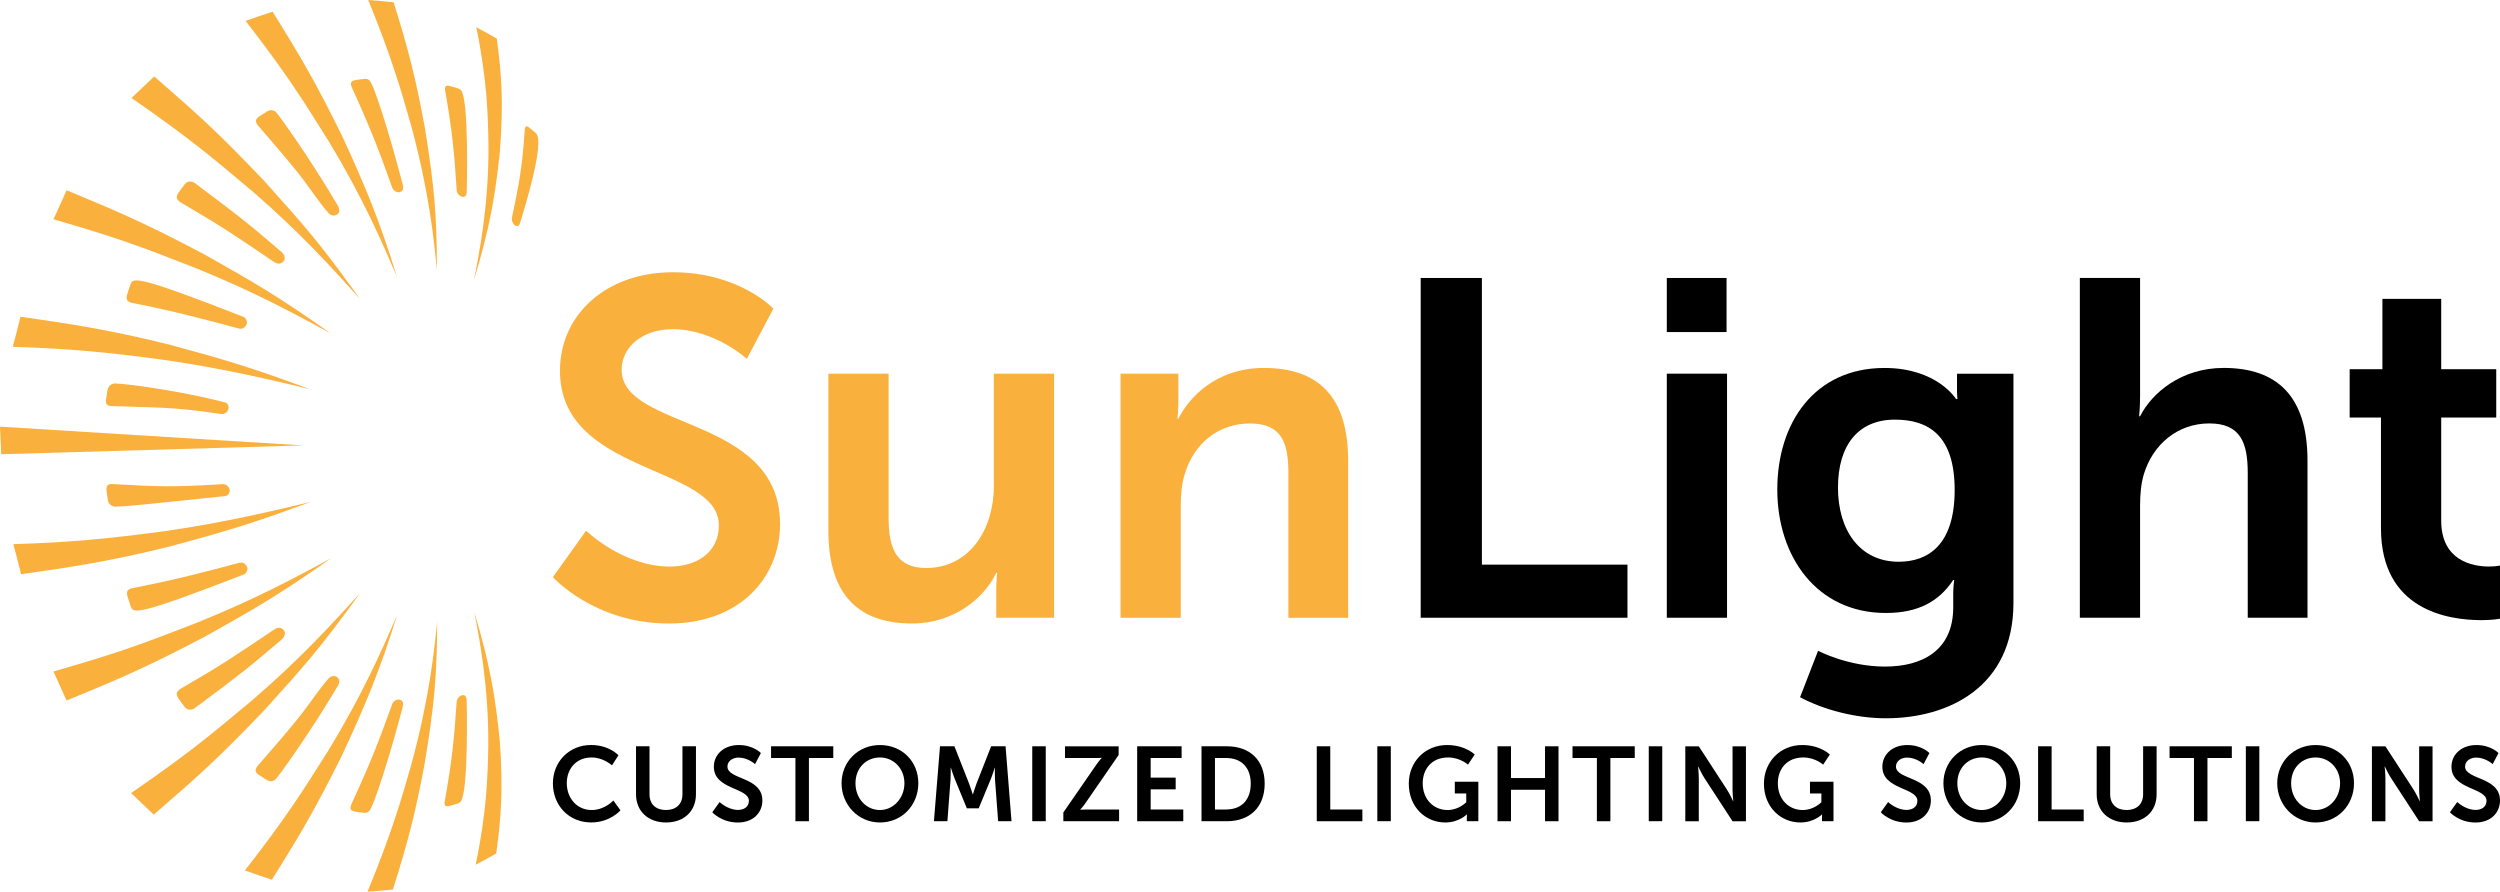 <svg width="157" height="56" viewBox="0 0 157 56" fill="none" xmlns="http://www.w3.org/2000/svg">
<g clip-path="url(#clip0_1_1390)">
<path d="M20.784 35.062C18.44 36.326 16.017 37.632 12.366 39.106C8.786 40.496 7.457 40.992 3.359 42.169L3.772 43.083L4.18 43.994C7.321 42.7 9.05 41.987 12.842 39.994C15.795 38.342 17.423 37.431 20.784 35.063V35.062Z" fill="#FAB03D"/>
<path d="M15.263 19.889C8.481 17.232 8.375 17.459 8.201 17.837L8.084 18.186C7.928 18.637 7.835 18.909 8.25 19.012C10.976 19.545 13.19 20.143 14.971 20.625C15.081 20.652 15.163 20.657 15.268 20.61C15.273 20.608 15.727 20.361 15.378 19.954C15.333 19.921 15.322 19.916 15.266 19.891H15.263V19.889Z" fill="#FAB03D"/>
<path d="M19.468 24.444C15.73 23.059 14.106 22.584 10.739 21.671C6.876 20.699 4.333 20.328 1.287 19.891L1.05 20.839L0.802 21.779C4.452 21.896 6.801 22.127 10.426 22.617C14.16 23.162 17.355 23.933 19.468 24.444Z" fill="#FAB03D"/>
<path d="M15.002 35.35C13.22 35.827 11.004 36.418 8.275 36.943C7.858 37.042 7.951 37.315 8.105 37.766L8.222 38.116C8.394 38.494 8.499 38.723 15.291 36.084H15.294C15.35 36.058 15.361 36.053 15.406 36.02C15.757 35.612 15.305 35.366 15.3 35.364C15.196 35.319 15.112 35.324 15.002 35.348V35.35Z" fill="#FAB03D"/>
<path d="M13.967 30.404C10.82 30.6 9.955 30.565 7.044 30.397C6.621 30.385 6.663 30.652 6.729 31.095L6.778 31.439C6.871 31.804 7.193 31.818 7.258 31.818C8.028 31.808 10.228 31.556 14.101 31.159H14.104C14.232 31.142 14.272 31.11 14.332 31.061C14.589 30.706 14.239 30.479 14.235 30.476C14.158 30.427 14.086 30.395 13.969 30.402L13.967 30.404Z" fill="#FAB03D"/>
<path d="M19.506 31.52C17.393 32.028 14.199 32.797 10.463 33.341C6.839 33.829 4.487 34.058 0.839 34.173L1.087 35.114L1.322 36.062C4.368 35.626 6.911 35.258 10.776 34.289C14.144 33.378 15.767 32.904 19.506 31.521V31.52Z" fill="#FAB03D"/>
<path d="M14.041 25.248C11.386 24.558 8.021 24.106 7.249 24.082C7.186 24.08 6.864 24.087 6.761 24.451L6.703 24.795C6.624 25.238 6.577 25.482 7 25.5C9.609 25.608 10.752 25.521 13.89 26.002C14.004 26.019 14.079 25.982 14.158 25.935C14.162 25.933 14.517 25.711 14.27 25.351C14.211 25.302 14.174 25.271 14.044 25.25H14.041V25.248Z" fill="#FAB03D"/>
<path d="M24.621 11.745C24.663 11.943 24.933 12.16 25.167 12.043C25.339 11.957 25.323 11.796 25.308 11.655V11.651C24.467 8.403 23.464 5.254 23.2 5.042C23.09 4.967 23.009 4.943 22.895 4.951L22.58 4.992C22.157 5.047 21.941 5.075 22.078 5.453C23.399 8.359 23.781 9.42 24.619 11.747L24.621 11.745Z" fill="#FAB03D"/>
<path d="M27.436 16.973C27.44 13.585 27.282 11.735 26.675 7.981C26.095 4.876 25.675 3.193 24.719 0.142L23.935 0.068L23.125 0C24.627 3.665 25.264 5.925 25.827 7.92C26.971 12.13 27.263 15.16 27.436 16.971V16.973Z" fill="#FAB03D"/>
<path d="M20.753 20.93C17.4 18.552 15.777 17.636 12.83 15.976C9.045 13.971 7.319 13.253 4.184 11.948L3.774 12.857L3.359 13.77C7.452 14.959 8.779 15.461 12.354 16.861C15.998 18.346 18.416 19.66 20.754 20.93H20.753Z" fill="#FAB03D"/>
<path d="M24.926 17.377C23.814 13.789 22.967 11.758 21.493 8.555C19.869 5.25 18.872 3.544 17.117 0.733L16.278 1.016L15.422 1.313C17.882 4.476 19.007 6.245 20.639 8.869C22.788 12.405 24.024 15.279 24.926 17.375V17.377Z" fill="#FAB03D"/>
<path d="M12.2 11.469C11.97 11.35 11.779 11.378 11.615 11.553L11.394 11.847C11.093 12.245 10.955 12.427 11.307 12.688C13.947 14.24 14.386 14.538 17.244 16.475C17.244 16.475 17.245 16.475 17.246 16.477C17.383 16.54 17.523 16.606 17.691 16.508C17.78 16.456 18.043 16.258 17.738 15.872C17.738 15.872 17.736 15.872 17.735 15.872C15.454 13.912 15.02 13.586 12.2 11.469Z" fill="#FAB03D"/>
<path d="M22.594 18.755C20.177 15.382 19.23 14.295 16.6 11.371C13.675 8.303 12.611 7.35 9.686 4.801L8.975 5.472L8.259 6.153C11.865 8.653 13.29 9.854 15.876 12.034C18.852 14.611 20.84 16.812 22.592 18.755H22.594Z" fill="#FAB03D"/>
<path d="M17.29 6.999C17.119 6.899 16.985 6.892 16.828 6.969L16.53 7.151C16.131 7.394 15.932 7.516 16.185 7.864C17.078 8.897 18.277 10.268 19.095 11.349C19.555 11.959 20.117 12.805 20.632 13.38C20.854 13.63 21.113 13.518 21.185 13.459C21.379 13.303 21.302 13.109 21.248 12.968C19.511 10.004 17.449 7.114 17.292 6.999H17.29Z" fill="#FAB03D"/>
<path d="M0 26.794L0.077 28.526L19.02 27.972L0 26.794Z" fill="#FAB03D"/>
<path d="M29.782 38.431C30.102 40.067 30.697 43.111 30.664 46.875C30.627 48.674 30.582 50.914 29.871 54.308L30.529 53.953L31.163 53.599C31.476 51.342 31.606 49.542 31.384 46.496C31.114 43.814 30.78 41.735 29.784 38.432L29.782 38.431Z" fill="#FAB03D"/>
<path d="M28.782 5.556L28.497 5.469C28.11 5.352 27.918 5.292 27.949 5.651C28.415 8.315 28.528 9.6 28.677 11.901C28.662 12.167 28.984 12.476 29.199 12.329C29.279 12.275 29.293 12.179 29.309 12.086C29.311 12.025 29.474 6.165 28.936 5.647C28.866 5.591 28.849 5.581 28.78 5.556H28.782Z" fill="#FAB03D"/>
<path d="M30.568 2.068L29.911 1.712C30.61 5.107 30.647 7.345 30.676 9.146C30.696 12.908 30.088 15.952 29.762 17.587C30.771 14.288 31.112 12.209 31.392 9.529C31.627 6.483 31.504 4.682 31.2 2.425L30.568 2.068Z" fill="#FAB03D"/>
<path d="M33.654 8.364L33.44 8.179C33.148 7.932 33.001 7.808 32.959 8.112C32.812 10.252 32.654 11.333 32.159 13.614C32.148 13.686 32.143 13.732 32.143 13.754C32.152 14.052 32.418 14.302 32.576 14.158C32.609 14.129 32.632 14.074 32.649 14.034C33.017 12.866 34.179 9.015 33.691 8.401C33.68 8.389 33.664 8.375 33.652 8.362L33.654 8.364Z" fill="#FAB03D"/>
<path d="M17.26 39.504C17.26 39.504 17.26 39.504 17.259 39.506C14.393 41.434 13.954 41.732 11.307 43.275C10.955 43.536 11.091 43.718 11.391 44.118L11.61 44.412C11.772 44.587 11.965 44.615 12.194 44.498C15.023 42.389 15.457 42.067 17.747 40.113C17.747 40.113 17.749 40.113 17.749 40.111C18.057 39.726 17.794 39.527 17.705 39.474C17.537 39.375 17.397 39.441 17.26 39.502V39.504Z" fill="#FAB03D"/>
<path d="M29.306 43.931C29.292 43.838 29.278 43.742 29.197 43.688C28.982 43.539 28.66 43.849 28.674 44.115C28.518 46.414 28.399 47.701 27.923 50.363C27.89 50.72 28.084 50.662 28.469 50.547L28.754 50.459C28.823 50.433 28.838 50.425 28.908 50.369C29.449 49.853 29.307 43.99 29.306 43.931Z" fill="#FAB03D"/>
<path d="M22.615 37.244C20.854 39.181 18.858 41.377 15.872 43.945C13.278 46.118 11.849 47.314 8.233 49.804L8.945 50.486L9.654 51.159C12.59 48.617 13.658 47.669 16.593 44.609C19.233 41.693 20.184 40.611 22.613 37.245L22.615 37.244Z" fill="#FAB03D"/>
<path d="M23.077 56L23.888 55.934L24.672 55.864C25.638 52.816 26.065 51.133 26.657 48.029C27.279 44.277 27.443 42.429 27.454 39.039C27.271 40.849 26.967 43.879 25.81 48.087C25.241 50.08 24.593 52.339 23.079 55.998L23.077 56Z" fill="#FAB03D"/>
<path d="M20.634 42.611C20.117 43.184 19.553 44.031 19.09 44.637C18.268 45.716 17.062 47.083 16.166 48.113C15.911 48.461 16.11 48.585 16.509 48.828L16.805 49.01C16.961 49.087 17.096 49.08 17.267 48.982C17.425 48.868 19.501 45.985 21.246 43.025C21.302 42.884 21.379 42.691 21.185 42.534C21.111 42.475 20.854 42.363 20.63 42.611H20.634Z" fill="#FAB03D"/>
<path d="M20.625 47.122C18.981 49.743 17.85 51.507 15.378 54.664L16.233 54.963L17.071 55.248C18.837 52.444 19.839 50.741 21.476 47.44C22.962 44.242 23.816 42.212 24.942 38.628C24.029 40.725 22.783 43.594 20.623 47.122H20.625Z" fill="#FAB03D"/>
<path d="M25.302 44.356V44.352C25.32 44.211 25.337 44.05 25.164 43.964C24.928 43.847 24.66 44.062 24.616 44.26C23.769 46.582 23.382 47.643 22.05 50.545C21.913 50.923 22.127 50.951 22.552 51.008L22.865 51.049C22.979 51.057 23.058 51.033 23.17 50.958C23.436 50.748 24.451 47.601 25.302 44.356Z" fill="#FAB03D"/>
<path d="M62.417 30.5C62.417 33.235 60.899 35.67 58.158 35.67C56.281 35.67 55.805 34.408 55.805 32.544V23.468H52.022V33.325C52.022 37.504 54.048 39.156 57.293 39.156C59.884 39.156 61.82 37.563 62.564 35.971H62.623C62.623 35.971 62.564 36.452 62.564 37.051V38.794H66.196V23.466H62.413V30.498L62.417 30.5Z" fill="#FAB03D"/>
<path d="M39.039 23.227C39.039 21.725 40.437 20.673 42.225 20.673C44.875 20.673 46.9 22.536 46.9 22.536L48.569 19.381C48.569 19.381 46.424 17.097 42.254 17.097C38.085 17.097 35.166 19.742 35.166 23.288C35.166 29.839 45.145 29.178 45.145 32.995C45.145 34.738 43.686 35.579 42.078 35.579C39.098 35.579 36.807 33.325 36.807 33.325L34.722 36.242C34.722 36.242 37.313 39.156 42.018 39.156C46.426 39.156 48.987 36.301 48.987 32.906C48.987 26.084 39.04 27.016 39.04 23.229L39.039 23.227Z" fill="#FAB03D"/>
<path d="M79.392 23.106C76.325 23.106 74.657 25 74 26.292H73.941C73.941 26.292 74 25.811 74 25.241V23.468H70.368V38.796H74.151V31.764C74.151 31.044 74.21 30.352 74.419 29.72C74.984 27.886 76.474 26.594 78.499 26.594C80.525 26.594 80.911 27.857 80.911 29.72V38.796H84.665V28.939C84.665 24.881 82.758 23.108 79.394 23.108L79.392 23.106Z" fill="#FAB03D"/>
<path d="M37.164 50.87C36.192 50.87 35.594 50.082 35.594 49.187C35.594 48.291 36.171 47.569 37.157 47.569C37.899 47.569 38.431 48.066 38.431 48.066L38.839 47.429C38.839 47.429 38.254 46.786 37.118 46.786C35.746 46.786 34.722 47.833 34.722 49.199C34.722 50.564 35.707 51.65 37.132 51.65C38.321 51.65 38.965 50.888 38.965 50.888L38.519 50.272C38.519 50.272 37.972 50.869 37.166 50.869L37.164 50.87Z" fill="black"/>
<path d="M42.858 49.876C42.858 50.512 42.445 50.869 41.82 50.869C41.195 50.869 40.789 50.512 40.789 49.883V46.867H39.942V49.883C39.942 50.935 40.696 51.652 41.827 51.652C42.958 51.652 43.706 50.937 43.706 49.883V46.867H42.858V49.876Z" fill="black"/>
<path d="M45.684 48.139C45.684 47.809 45.992 47.576 46.386 47.576C46.97 47.576 47.417 47.987 47.417 47.987L47.784 47.291C47.784 47.291 47.312 46.788 46.393 46.788C45.474 46.788 44.829 47.37 44.829 48.153C44.829 49.597 47.03 49.452 47.03 50.293C47.03 50.678 46.708 50.863 46.354 50.863C45.698 50.863 45.192 50.367 45.192 50.367L44.731 51.01C44.731 51.01 45.304 51.654 46.34 51.654C47.312 51.654 47.877 51.024 47.877 50.274C47.877 48.769 45.684 48.975 45.684 48.139Z" fill="black"/>
<path d="M48.423 47.603H49.953V51.573H50.8V47.603H52.33V46.867H48.423V47.603Z" fill="black"/>
<path d="M55.261 46.788C53.888 46.788 52.85 47.84 52.85 49.187C52.85 50.533 53.888 51.652 55.261 51.652C56.633 51.652 57.671 50.571 57.671 49.187C57.671 47.802 56.633 46.788 55.261 46.788ZM55.261 50.87C54.407 50.87 53.724 50.155 53.724 49.187C53.724 48.218 54.407 47.569 55.261 47.569C56.115 47.569 56.798 48.258 56.798 49.187C56.798 50.115 56.115 50.87 55.261 50.87Z" fill="black"/>
<path d="M62.244 46.867L61.33 49.194C61.225 49.472 61.101 49.883 61.101 49.883H61.088C61.088 49.883 60.957 49.47 60.852 49.194L59.938 46.867H59.032L58.65 51.573H59.497L59.695 48.942C59.714 48.631 59.702 48.208 59.702 48.208H59.714C59.714 48.208 59.858 48.671 59.97 48.942L60.719 50.765H61.461L62.216 48.942C62.328 48.671 62.466 48.215 62.466 48.215H62.478C62.478 48.215 62.466 48.631 62.485 48.942L62.683 51.573H63.523L63.149 46.867H62.242H62.244Z" fill="black"/>
<path d="M65.673 46.867H64.826V51.571H65.673V46.867Z" fill="black"/>
<path d="M67.84 50.851V50.839C67.84 50.839 67.998 50.685 68.181 50.414L70.251 47.412V46.868H66.881V47.603H68.84C69.055 47.603 69.188 47.59 69.188 47.59V47.603C69.188 47.603 69.031 47.755 68.847 48.026L66.778 51.022V51.573H70.279V50.839H68.19C67.973 50.839 67.842 50.851 67.842 50.851H67.84Z" fill="black"/>
<path d="M72.262 49.571H73.832V48.835H72.262V47.603H74.205V46.867H71.415V51.573H74.31V50.837H72.262V49.571Z" fill="black"/>
<path d="M77.044 46.867H75.455V51.573H77.044C78.483 51.573 79.422 50.697 79.422 49.213C79.422 47.728 78.483 46.867 77.044 46.867ZM76.997 50.837H76.3V47.603H76.997C77.93 47.603 78.546 48.166 78.546 49.213C78.546 50.26 77.942 50.835 76.997 50.835V50.837Z" fill="black"/>
<path d="M83.541 46.867H82.693V51.573H85.557V50.837H83.541V46.867Z" fill="black"/>
<path d="M87.343 46.867H86.496V51.571H87.343V46.867Z" fill="black"/>
<path d="M91.364 49.83H92.08V50.381C92.08 50.381 91.614 50.87 90.91 50.87C90.037 50.87 89.347 50.208 89.347 49.187C89.347 48.298 89.906 47.569 90.949 47.569C91.691 47.569 92.19 48.02 92.19 48.02L92.61 47.384C92.61 47.384 92.019 46.788 90.875 46.788C89.491 46.788 88.472 47.847 88.472 49.215C88.472 50.692 89.529 51.652 90.758 51.652C91.626 51.652 92.111 51.148 92.111 51.148H92.124C92.124 51.148 92.117 51.248 92.117 51.348V51.573H92.84V49.094H91.362V49.828L91.364 49.83Z" fill="black"/>
<path d="M97.027 48.861H94.891V46.867H94.044V51.573H94.891V49.597H97.027V51.573H97.874V46.867H97.027V48.861Z" fill="black"/>
<path d="M98.754 47.603H100.284V51.573H101.132V47.603H102.662V46.867H98.754V47.603Z" fill="black"/>
<path d="M104.389 46.867H103.542V51.571H104.389V46.867Z" fill="black"/>
<path d="M108.804 49.585C108.804 49.863 108.85 50.314 108.85 50.314H108.838C108.838 50.314 108.628 49.856 108.451 49.585L106.684 46.868H105.837V51.575H106.684V48.863C106.684 48.585 106.639 48.136 106.639 48.136H106.651C106.651 48.136 106.861 48.592 107.038 48.863L108.804 51.575H109.645V46.868H108.804V49.585Z" fill="black"/>
<path d="M113.666 49.83H114.382V50.381C114.382 50.381 113.914 50.87 113.212 50.87C112.339 50.87 111.649 50.208 111.649 49.187C111.649 48.298 112.207 47.569 113.252 47.569C113.995 47.569 114.494 48.02 114.494 48.02L114.914 47.384C114.914 47.384 114.322 46.788 113.179 46.788C111.794 46.788 110.775 47.847 110.775 49.215C110.775 50.692 111.833 51.652 113.062 51.652C113.93 51.652 114.415 51.148 114.415 51.148H114.427C114.427 51.148 114.42 51.248 114.42 51.348V51.573H115.143V49.094H113.666V49.828V49.83Z" fill="black"/>
<path d="M119.066 48.139C119.066 47.809 119.374 47.576 119.768 47.576C120.353 47.576 120.799 47.987 120.799 47.987L121.167 47.291C121.167 47.291 120.694 46.788 119.775 46.788C118.856 46.788 118.212 47.37 118.212 48.153C118.212 49.597 120.412 49.452 120.412 50.293C120.412 50.678 120.09 50.863 119.736 50.863C119.08 50.863 118.574 50.367 118.574 50.367L118.114 51.01C118.114 51.01 118.686 51.654 119.722 51.654C120.694 51.654 121.259 51.024 121.259 50.274C121.259 48.769 119.066 48.975 119.066 48.139Z" fill="black"/>
<path d="M124.458 46.788C123.085 46.788 122.047 47.84 122.047 49.187C122.047 50.533 123.085 51.652 124.458 51.652C125.83 51.652 126.868 50.571 126.868 49.187C126.868 47.802 125.83 46.788 124.458 46.788ZM124.458 50.87C123.603 50.87 122.921 50.155 122.921 49.187C122.921 48.218 123.603 47.569 124.458 47.569C125.312 47.569 125.995 48.258 125.995 49.187C125.995 50.115 125.312 50.87 124.458 50.87Z" fill="black"/>
<path d="M128.841 46.867H127.992V51.573H130.856V50.837H128.841V46.867Z" fill="black"/>
<path d="M134.588 49.876C134.588 50.512 134.175 50.869 133.55 50.869C132.925 50.869 132.519 50.512 132.519 49.883V46.867H131.672V49.883C131.672 50.935 132.426 51.652 133.557 51.652C134.688 51.652 135.435 50.937 135.435 49.883V46.867H134.588V49.876Z" fill="black"/>
<path d="M136.249 47.603H137.781V51.573H138.628V47.603H140.158V46.867H136.249V47.603Z" fill="black"/>
<path d="M141.886 46.867H141.039V51.571H141.886V46.867Z" fill="black"/>
<path d="M145.42 46.788C144.048 46.788 143.01 47.84 143.01 49.187C143.01 50.533 144.048 51.652 145.42 51.652C146.793 51.652 147.831 50.571 147.831 49.187C147.831 47.802 146.793 46.788 145.42 46.788ZM145.42 50.87C144.566 50.87 143.883 50.155 143.883 49.187C143.883 48.218 144.566 47.569 145.42 47.569C146.274 47.569 146.957 48.258 146.957 49.187C146.957 50.115 146.274 50.87 145.42 50.87Z" fill="black"/>
<path d="M151.923 49.585C151.923 49.863 151.969 50.314 151.969 50.314H151.957C151.957 50.314 151.747 49.856 151.57 49.585L149.804 46.868H148.956V51.575H149.804V48.863C149.804 48.585 149.756 48.136 149.756 48.136H149.77C149.77 48.136 149.98 48.592 150.157 48.863L151.923 51.575H152.764V46.868H151.923V49.585Z" fill="black"/>
<path d="M154.807 48.139C154.807 47.809 155.115 47.576 155.509 47.576C156.093 47.576 156.54 47.987 156.54 47.987L156.907 47.291C156.907 47.291 156.435 46.788 155.516 46.788C154.597 46.788 153.952 47.37 153.952 48.153C153.952 49.597 156.153 49.452 156.153 50.293C156.153 50.678 155.831 50.863 155.477 50.863C154.821 50.863 154.315 50.367 154.315 50.367L153.854 51.01C153.854 51.01 154.427 51.654 155.463 51.654C156.435 51.654 157 51.024 157 50.274C157 48.769 154.807 48.975 154.807 48.139Z" fill="black"/>
<path d="M93.062 17.457H89.219V38.794H102.205V35.459H93.062V17.457Z" fill="black"/>
<path d="M108.458 23.466H104.675V38.794H108.458V23.466Z" fill="black"/>
<path d="M108.428 17.457H104.675V20.853H108.428V17.457Z" fill="black"/>
<path d="M122.901 24.64C122.901 24.879 122.931 25.061 122.931 25.061H122.842C122.842 25.061 121.652 23.108 118.345 23.108C113.967 23.108 111.614 26.533 111.614 30.741C111.614 34.95 114.086 38.495 118.434 38.495C120.459 38.495 121.769 37.775 122.663 36.422H122.723C122.723 36.422 122.663 36.873 122.663 37.233V38.133C122.663 40.87 120.697 41.861 118.375 41.861C116.052 41.861 114.175 40.87 114.175 40.87L113.044 43.786C114.502 44.568 116.528 45.108 118.434 45.108C122.395 45.108 126.444 43.125 126.444 37.866V23.47H122.9V24.643L122.901 24.64ZM119.238 35.278C116.796 35.278 115.425 33.296 115.425 30.621C115.425 27.946 116.706 26.353 118.999 26.353C121.055 26.353 122.753 27.285 122.753 30.771C122.753 34.257 121.055 35.278 119.238 35.278Z" fill="black"/>
<path d="M139.638 23.106C136.988 23.106 135.141 24.669 134.397 26.142H134.338C134.338 26.142 134.397 25.601 134.397 24.848V17.456H130.614V38.793H134.397V31.761C134.397 31.039 134.457 30.378 134.635 29.776C135.201 27.913 136.75 26.591 138.745 26.591C140.741 26.591 141.158 27.853 141.158 29.717V38.793H144.911V28.935C144.911 24.879 143.004 23.105 139.64 23.105L139.638 23.106Z" fill="black"/>
<path d="M156.316 35.579C155.274 35.579 153.308 35.217 153.308 32.694V26.22H156.764V23.185H153.308V18.767H149.615V23.185H147.559V26.22H149.525V33.175C149.525 38.314 153.725 38.945 155.839 38.945C156.554 38.945 157 38.854 157 38.854V35.518C157 35.518 156.732 35.577 156.316 35.577V35.579Z" fill="black"/>
</g>
<defs>
<clipPath id="clip0_1_1390">
<rect width="157" height="56" fill="white"/>
</clipPath>
</defs>
</svg>
